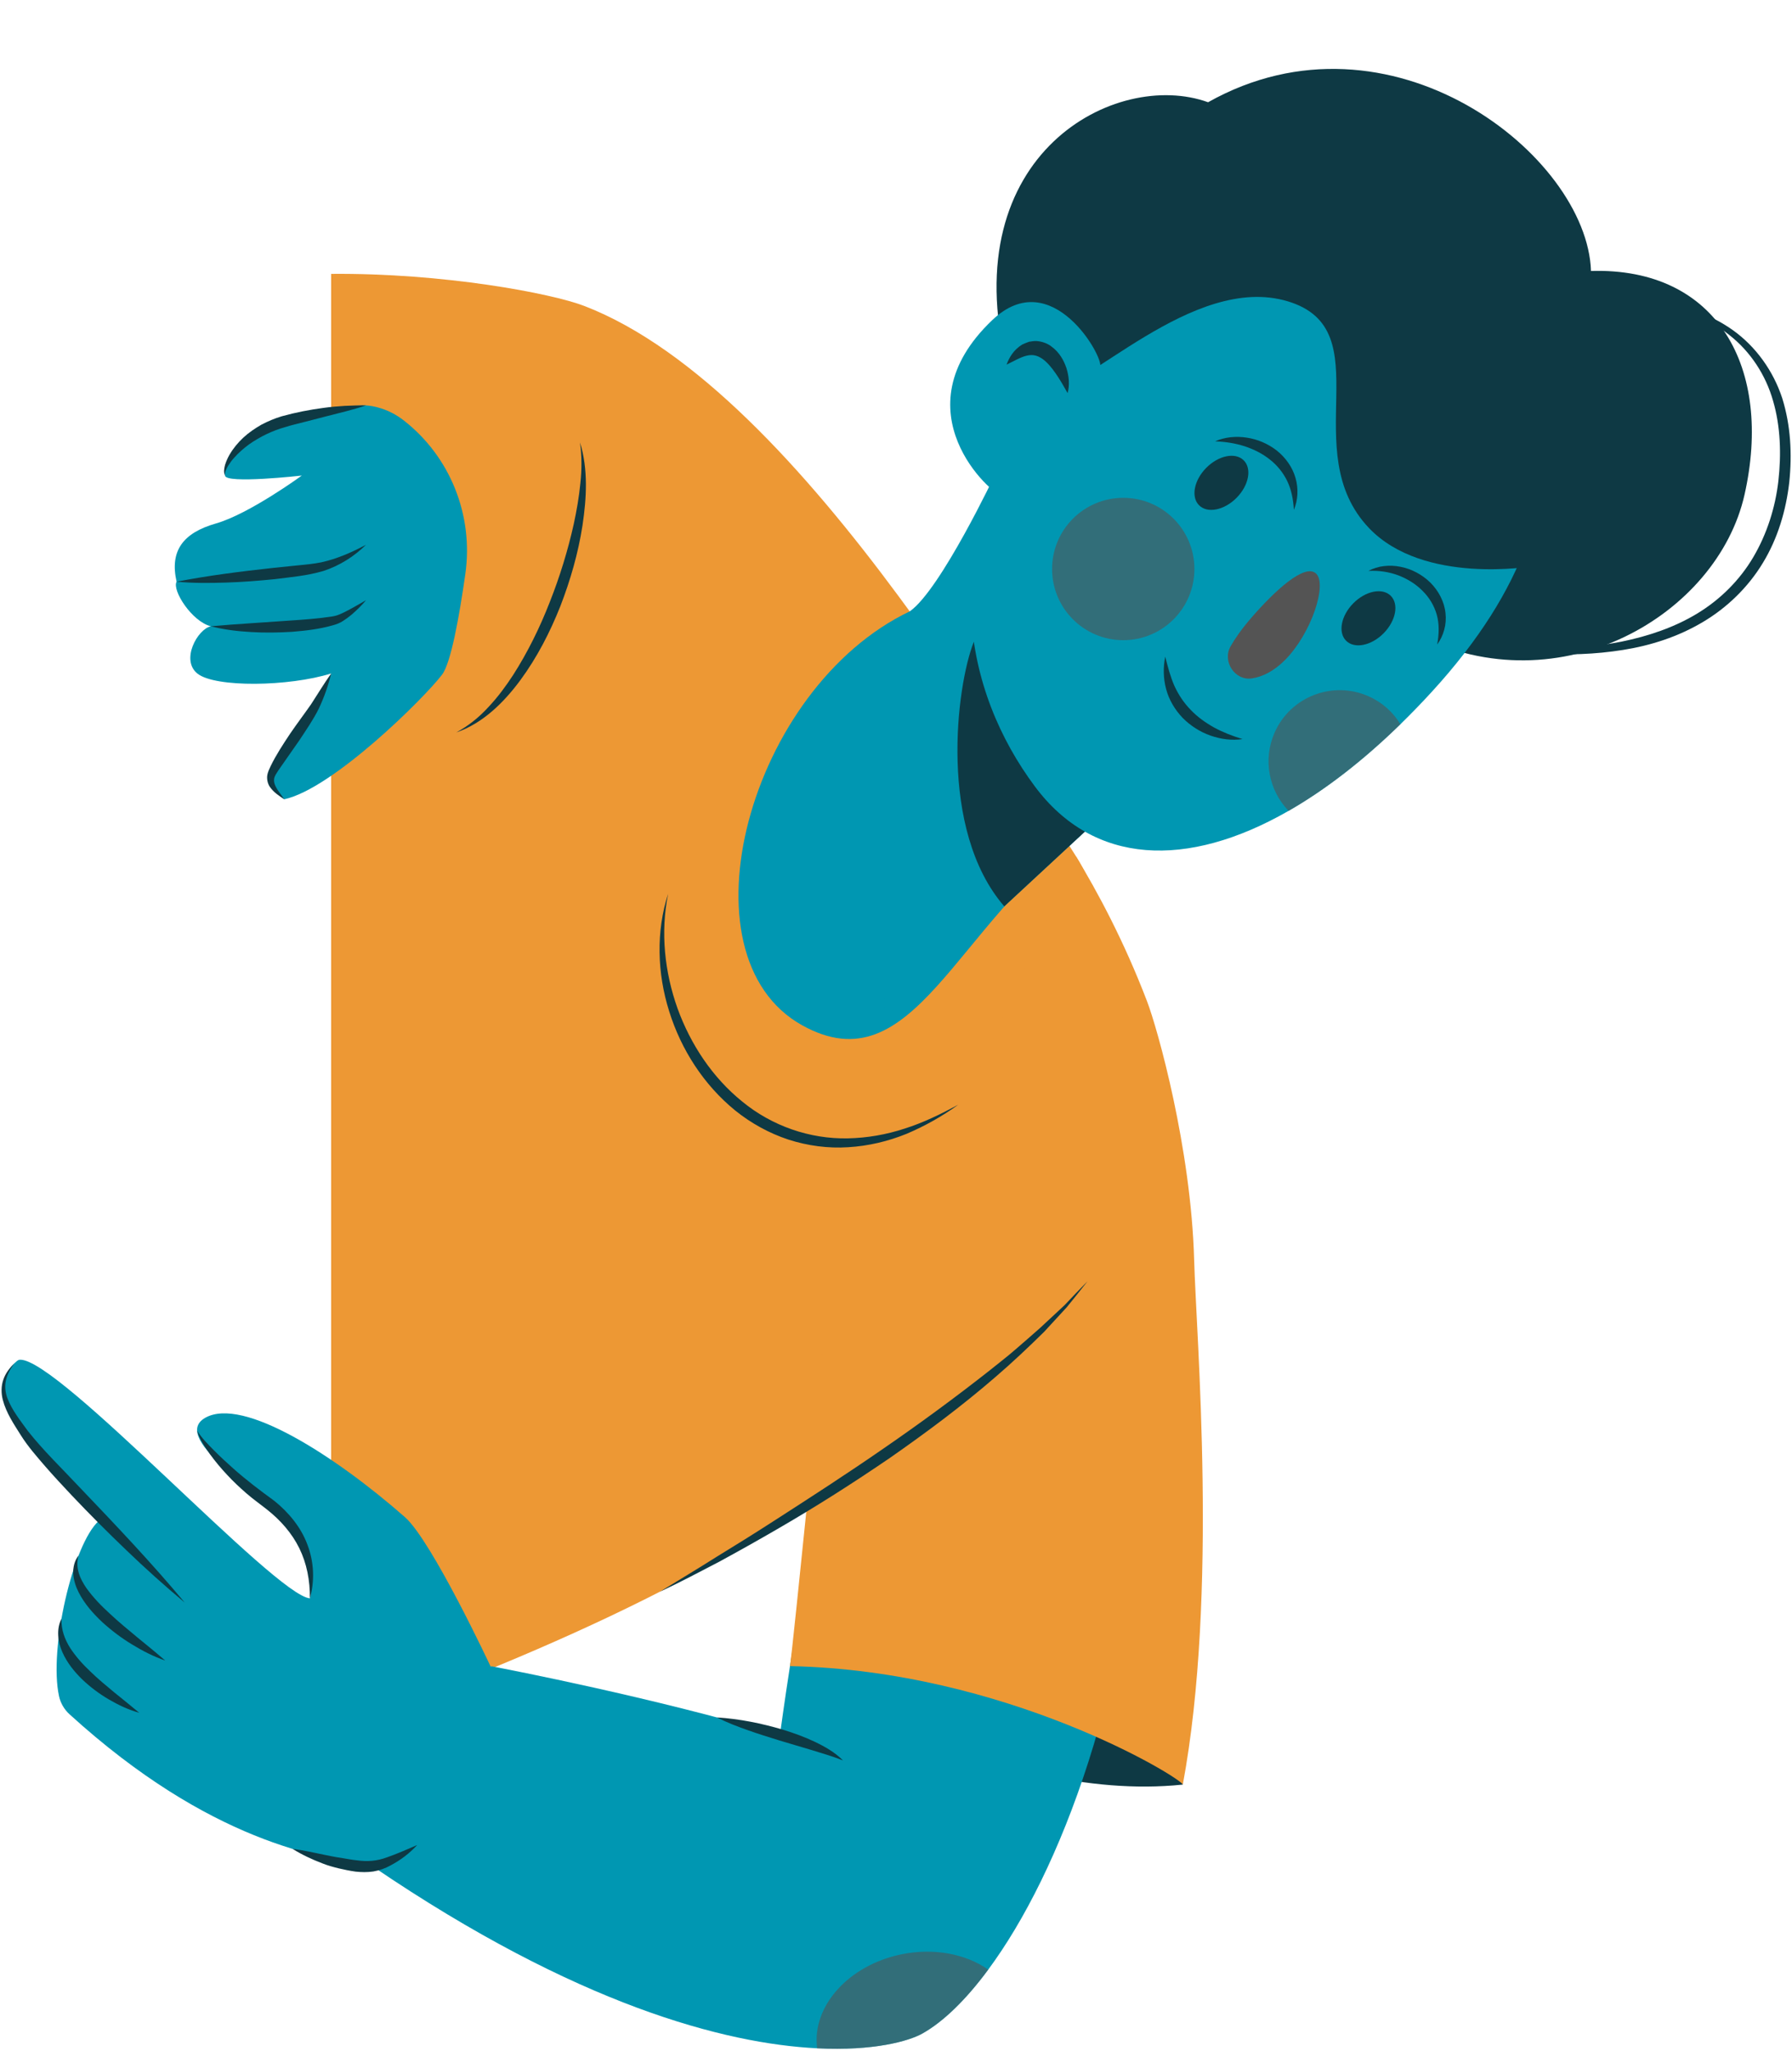 <?xml version="1.0" encoding="UTF-8" standalone="no"?><svg xmlns="http://www.w3.org/2000/svg" xmlns:xlink="http://www.w3.org/1999/xlink" fill="#000000" height="518" preserveAspectRatio="xMidYMid meet" version="1" viewBox="-0.4 -17.4 452.6 518.0" width="452.6" zoomAndPan="magnify"><g><g id="change1_1"><path d="M367.626,144.719c6.937,0.865,13.888,1.554,20.845,1.595c6.944,0.077,13.902-0.314,20.663-1.673 c6.736-1.379,13.322-3.575,19.14-7.11c5.809-3.522,10.732-8.422,14.163-14.252c3.422-5.83,5.535-12.426,6.32-19.198 c0.759-6.748,0.559-13.753-1.337-20.243c-1.84-6.503-5.689-12.443-11.084-16.66c-5.334-4.315-11.956-6.93-18.799-8.29 c6.944,0.679,13.885,2.93,19.716,7.079c5.82,4.155,10.217,10.303,12.469,17.159c2.163,6.91,2.526,14.167,1.787,21.273 c-0.812,7.093-2.892,14.151-6.652,20.331c-3.733,6.183-9.074,11.362-15.257,15.007c-6.185,3.67-13.096,5.894-20.086,6.998 C395.48,148.987,381.275,147.586,367.626,144.719z" fill="#0e3944"/></g><g id="change1_2"><path d="M199.115,403.355c0,0,50.869,34.949,99.223,29.922l-3.961-50.269l-60.323-5.745L199.115,403.355z" fill="#0e3944"/></g><g id="change2_1"><path d="M277.475,244.598c-6.629,34.859-30.965,68.282-30.965,68.282s-14.502,26.462-27.539,37.815 c-34.141,29.694-94.523,54.195-135.736,68.614V51.766c28.479-0.249,55.659,4.917,63.918,8.093 c28.009,10.773,55.797,41.378,79.442,73.365c20.717,28.064,38.312,55.272,44.803,65.686 C279.823,212.418,280.486,228.66,277.475,244.598z" fill="#ed9834"/></g><g id="change3_1"><path d="M288.632,346.383c-3.045,62.319-21.443,109.328-39.44,133.629c-5.731,7.756-11.433,13.199-16.574,16.1 c-3.418,1.939-12.323,4.481-26.628,3.763c-23.224-1.149-60.682-10.901-112.056-45.802c-0.302-0.215-0.373-0.632-0.144-0.905 c3.864-4.768,26.944-45.055,29.457-49.436c0.129-0.23,0.388-0.345,0.661-0.302c4.366,0.833,40.517,7.828,71.985,17.134 c0.359,0.101,0.732-0.144,0.79-0.531c1.925-14.003,3.993-26.542,4.294-28.409c0.029-0.158,0.115-0.287,0.244-0.388l43.217-33.063 c0.23-0.172,0.546-0.172,0.776,0C249.997,362.053,288.632,346.326,288.632,346.383z" fill="#0097b2"/></g><g id="change2_2"><path d="M298.338,433.277c-0.546-1.752-44.628-28.797-99.223-29.922c0.474-1.91,9.087-88.09,9.087-88.09 l37.975-61.017l25.221-55.324c5.3,8.747,11.987,21.079,17.896,36.51c2.706,7.067,11.131,37.142,11.906,65.349 C301.73,320.094,307.303,385.162,298.338,433.277z" fill="#ed9834"/></g><g id="change1_3"><path d="M357.386,142.949c36.385,18.193,75.979-5.051,82.824-35.419c7.181-31.859-6.703-57.458-38.779-56.501 c-0.957-29.204-50.748-68.461-96.708-42.609c-23.273-8.42-63.96,12.926-50.903,66.262 C257.568,80.481,357.386,142.949,357.386,142.949z" fill="#0e3944"/></g><g id="change3_2"><path d="M273.658,192.576c-32.781,23.228-43.197,64.64-71.44,48.961c-31.674-17.584-13.471-85.183,27.204-104.572 C250.146,165.029,273.658,192.576,273.658,192.576z" fill="#0097b2"/></g><g id="change3_3"><path d="M273.652,192.575l-20.409,18.915l-30.391,28.165l6.564-102.692c7.799-5.501,21.63-34.786,21.63-34.786 l13.314,53.242L273.652,192.575z" fill="#0097b2"/></g><g id="change1_4"><path d="M273.652,192.575l-20.409,18.915c-16.747-19.361-12.108-55.712-7.698-66.771l18.815,10.7L273.652,192.575z" fill="#0e3944"/></g><g id="change3_4"><path d="M361.22,157.315c-2.628,2.872-5.271,5.601-7.928,8.187c-9.465,9.235-18.987,16.574-28.237,21.874 c-25.637,14.693-49.249,13.731-64.071-6.161c-17.652-23.684-25.824-59.921,1.436-98.987c27.26-39.066,70.893-55.712,97.45-37.17 C386.441,63.585,409.493,104.605,361.22,157.315z" fill="#0097b2"/></g><g id="change1_5"><path d="M262.422,82.228c11.12-0.487,38.471-30.72,62.409-23.539c23.938,7.181,1.915,37.821,20.586,57.32 c13.78,14.391,41.271,9.579,41.271,9.579l19.051-24.768l-17.714-50.748l-53.945-23.459l-48.029,13.405L262.422,82.228z" fill="#0e3944"/></g><g id="change3_5"><path d="M277.435,75.206c1.16-2.038-12.12-26.127-27.206-11.784c-24.264,23.068,0.337,44.379,2.072,44.1 C259.719,106.324,277.424,75.225,277.435,75.206z" fill="#0097b2"/></g><g id="change1_6"><path d="M168.35,208.319c-1.988,9.76-0.879,19.826,2.38,28.968c3.31,9.123,8.863,17.48,16.365,23.523 c7.437,6.11,16.991,9.471,26.66,9.266c4.828-0.096,9.677-0.935,14.336-2.465c4.686-1.479,9.133-3.655,13.511-6.013 c-4.031,2.909-8.402,5.371-13.032,7.337c-4.659,1.887-9.646,3.081-14.73,3.381c-5.083,0.334-10.249-0.356-15.127-1.929 c-4.871-1.608-9.435-4.13-13.418-7.34c-7.951-6.476-13.676-15.395-16.681-25.049C165.57,228.367,165.268,217.804,168.35,208.319z" fill="#0e3944"/></g><g id="change1_7"><path d="M166.253,384.578c4.769-2.929,9.563-5.797,14.284-8.789c4.761-2.92,9.508-5.859,14.196-8.889 c9.388-6.037,18.757-12.09,27.922-18.435c9.183-6.317,18.167-12.907,26.918-19.793c2.154-1.76,4.392-3.431,6.481-5.268 c2.094-1.831,4.221-3.633,6.293-5.493l6.12-5.698c1.905-2.03,3.841-4.041,5.803-6.044c-1.721,2.2-3.469,4.392-5.248,6.565 l-5.7,6.193c-3.997,3.935-8.079,7.795-12.34,11.447c-8.49,7.346-17.502,14.051-26.699,20.456 c-9.257,6.32-18.713,12.341-28.406,17.949c-4.843,2.81-9.725,5.549-14.641,8.224C176.27,379.589,171.33,382.218,166.253,384.578z" fill="#0e3944"/></g><g id="change1_8"><path d="M146.084,94.321c2.099,6.747,1.674,14.054,0.633,20.983c-1.078,6.984-3.048,13.801-5.592,20.389 c-2.607,6.559-5.86,12.908-10.068,18.628c-4.162,5.649-9.503,10.951-16.211,13.249c3.081-1.669,5.78-3.851,8.095-6.39 c2.357-2.493,4.401-5.263,6.273-8.135c3.696-5.782,6.743-11.987,9.24-18.404c2.533-6.403,4.571-13.014,6.068-19.745 c0.722-3.37,1.323-6.772,1.657-10.208C146.558,101.252,146.573,97.788,146.084,94.321z" fill="#0e3944"/></g><g id="change1_9"><ellipse cx="345.214" cy="138.724" fill="#0e3944" rx="7.999" ry="5.384" transform="rotate(-45.308 345.241 138.721)"/></g><g id="change1_10"><ellipse cx="308.078" cy="104.517" fill="#0e3944" rx="7.999" ry="5.384" transform="rotate(-45.308 308.102 104.513)"/></g><g id="change4_1"><path d="M315.412,138.885c-2.326,2.708-3.919,5.038-5.009,6.942c-2.148,3.75,1.047,8.736,5.377,8.096 c2.596-0.383,5.51-1.754,8.407-4.682c6.621-6.693,10.644-18.991,7.845-21.759S321.548,131.742,315.412,138.885z" fill="#545454"/></g><g id="change1_11"><path d="M313.424,169.246c-2.677,0.407-5.484,0.039-8.093-0.882c-2.621-0.919-5.056-2.466-7.051-4.49 c-1.957-2.054-3.455-4.578-4.167-7.293c-0.719-2.71-0.748-5.514-0.212-8.152c0.66,2.634,1.309,5.11,2.323,7.399 c1.042,2.268,2.409,4.314,4.118,6.049c1.674,1.771,3.7,3.213,5.893,4.445C308.455,167.526,310.84,168.463,313.424,169.246z" fill="#0e3944"/></g><g id="change4_2"><circle cx="283.295" cy="126.294" fill="#545454" opacity="0.6" r="17.975"/></g><g id="change1_12"><path d="M345.214,126.773c2.399-1.298,5.368-1.599,8.144-1.028c2.799,0.545,5.429,1.965,7.509,3.989 c2.045,2.047,3.519,4.777,3.814,7.68c0.341,2.891-0.498,5.781-2.1,7.957c0.503-2.673,0.549-5.221-0.104-7.545 c-0.657-2.309-1.917-4.386-3.63-6.052c-1.679-1.704-3.791-2.997-6.089-3.879C350.442,127.033,347.921,126.638,345.214,126.773z" fill="#0e3944"/></g><g id="change1_13"><path d="M326.39,111.349c-0.149-2.66-0.645-5.112-1.679-7.267c-1.042-2.14-2.54-4-4.411-5.447 c-1.843-1.482-4.021-2.562-6.337-3.333c-2.333-0.752-4.814-1.145-7.471-1.254c2.443-1.074,5.257-1.348,7.975-0.93 c2.732,0.397,5.38,1.534,7.615,3.267c2.198,1.766,3.954,4.186,4.718,6.912C327.601,106.004,327.419,108.902,326.39,111.349z" fill="#0e3944"/></g><g id="change4_3"><path d="M353.292,165.502c-9.465,9.235-18.987,16.574-28.237,21.874 c-4.955-5.113-6.578-12.912-3.504-19.835c4.036-9.048,14.664-13.127,23.727-9.092C348.739,159.986,351.482,162.486,353.292,165.502 z" fill="#545454" opacity="0.6"/></g><g id="change1_14"><path d="M269.242,81.873c-1.036-1.847-1.975-3.485-3.025-4.987c-1.028-1.49-2.157-2.833-3.345-3.663 c-1.192-0.81-2.311-1.168-3.897-0.817c-1.59,0.353-3.224,1.363-5.154,2.276c0.727-1.964,1.912-3.832,3.972-5.08 c0.552-0.249,1.123-0.504,1.722-0.696c0.635-0.09,1.297-0.226,1.954-0.173c1.323,0.107,2.641,0.572,3.619,1.319 c2.035,1.461,3.187,3.491,3.864,5.525C269.589,77.628,269.807,79.809,269.242,81.873z" fill="#0e3944"/></g><g id="change4_4"><path d="M249.192,480.012c-5.731,7.756-11.433,13.199-16.574,16.1 c-3.418,1.939-12.323,4.481-26.628,3.763c-1.422-10.542,7.899-21.027,21.371-23.756 C235.648,474.454,243.634,476.091,249.192,480.012z" fill="#545454" opacity="0.6"/></g><g id="change1_15"><path d="M180.671,416.318c5.718,0.355,11.25,1.49,16.692,3.094c2.704,0.852,5.392,1.798,7.976,3.034 c2.569,1.223,5.137,2.67,7.172,4.727c-2.673-1.04-5.312-1.82-7.977-2.635l-8.006-2.38c-2.663-0.837-5.341-1.648-7.991-2.599 C185.884,418.625,183.234,417.624,180.671,416.318z" fill="#0e3944"/></g><g><g id="change3_6"><path d="M83.248,152.676c-10.772,3.351-29.264,3.583-33.752,0.053c-4.349-3.421,0-11.251,3.351-11.969 c-4.788-1.197-9.843-9.105-8.646-11.259c-1.767-7.771,1.584-12.32,9.962-14.713s21.663-12.088,21.663-12.088 s-19.269,2.164-19.389,0c-0.359-6.463,7.78-10.652,12.807-12.807s18.013-5.147,22.801-4.907c1.56,0.078,5.538,0.69,9.467,3.74 c11.813,9.17,17.722,24.034,15.614,38.84c-1.571,11.036-3.664,22.499-5.871,25.402c-4.548,5.984-27.648,28.845-39.856,31.478 c-7.899-5.506,0.075-13.122,3.471-17.355C81.18,159.225,83.248,152.676,83.248,152.676z" fill="#0097b2"/></g><g id="change1_16"><path d="M52.847,140.76c3.441-0.317,6.819-0.544,10.203-0.774l10.114-0.692c3.357-0.218,6.725-0.485,9.976-0.959 c0.866-0.124,1.464-0.261,2.221-0.581c0.74-0.297,1.483-0.677,2.221-1.072c1.492-0.778,2.952-1.661,4.462-2.505 c-1.106,1.336-2.35,2.532-3.673,3.672c-0.676,0.554-1.376,1.084-2.146,1.575c-0.739,0.51-1.781,0.874-2.584,1.094 c-3.408,0.974-6.843,1.363-10.275,1.639c-3.436,0.21-6.873,0.269-10.305,0.062C59.636,142.028,56.197,141.629,52.847,140.76z" fill="#0e3944"/></g><g id="change1_17"><path d="M44.201,129.501c8.153-1.583,16.308-2.601,24.481-3.494l6.121-0.627c2.041-0.189,4.074-0.394,5.965-0.775 c3.852-0.844,7.621-2.48,11.277-4.432c-2.966,2.923-6.593,5.245-10.693,6.596c-4.196,1.248-8.243,1.562-12.366,2.093 c-4.113,0.408-8.228,0.737-12.361,0.862C52.497,129.861,48.35,129.89,44.201,129.501z" fill="#0e3944"/></g><g id="change1_18"><path d="M56.438,102.699c-0.426-0.831-0.217-1.853,0.012-2.731c0.277-0.885,0.661-1.743,1.122-2.547 c0.939-1.603,2.136-3.052,3.503-4.32c1.368-1.268,2.924-2.313,4.538-3.247c1.648-0.864,3.371-1.6,5.151-2.127 c3.544-0.978,6.991-1.651,10.566-2.123c3.554-0.483,7.127-0.656,10.715-0.619c-3.42,1.147-6.882,1.936-10.293,2.82l-5.117,1.322 c-1.678,0.447-3.477,0.83-5.052,1.351c-3.261,0.91-6.316,2.407-9.09,4.348c-1.354,1.009-2.655,2.118-3.775,3.405 c-0.588,0.627-1.073,1.325-1.54,2.049C56.781,101.019,56.32,101.802,56.438,102.699z" fill="#0e3944"/></g><g id="change1_19"><path d="M71.399,184.446c-1.316-0.873-2.651-1.69-3.673-3.174c-0.493-0.748-0.742-1.78-0.642-2.725 c0.145-1.069,0.567-1.772,0.888-2.512c1.409-2.884,3.125-5.469,4.842-8.066c1.74-2.552,3.647-5.073,5.344-7.502 c1.657-2.545,3.263-5.222,5.089-7.791c-0.744,3.074-1.779,6.018-3.138,8.894c-1.457,2.913-3.213,5.413-4.922,8.014l-5.271,7.549 c-0.413,0.616-0.815,1.267-0.984,1.722c-0.182,0.581-0.176,1.162,0.048,1.789C69.42,181.925,70.526,183.151,71.399,184.446z" fill="#0e3944"/></g></g><g><g id="change3_7"><path d="M93.302,453.624c-12.714-1.648-40.714-5.844-76.139-38.1c-1.332-1.213-2.271-2.809-2.654-4.57 c-2.592-11.898,3.472-38.365,10.063-44.297c2.513,0,21.693,20.66,21.693,20.66s-40.821-35.571-45.68-53.012 c-0.955-3.429,1.786-6.78,3.276-7.981c0.227-0.183,0.489-0.328,0.78-0.34c9.778-0.401,64.37,59.548,73.222,60.256 c1.077-3.232-1.077-14.003-5.386-19.389c-4.309-5.386-30.563-20.826-21.027-26.212c9.536-5.386,32.876,9.695,50.47,25.134 c6.822,6.104,21.544,37.582,21.544,37.582l10.054,22.741L93.302,453.624z" fill="#0097b2"/></g><g id="change1_20"><path d="M3.248,326.874c-0.987,1.311-1.794,2.762-2.144,4.299c-0.351,1.541-0.162,3.121,0.387,4.575 c1.115,2.923,3.159,5.484,5.072,8.131c3.924,5,8.72,9.597,13.177,14.355c9.046,9.47,18.083,18.971,26.523,29.081 c-5.052-4.225-9.95-8.609-14.68-13.163c-4.751-4.534-9.388-9.184-13.906-13.956c-2.243-2.401-4.5-4.795-6.656-7.286 c-2.143-2.487-4.36-4.997-6.163-7.861c-1.729-2.769-3.671-5.575-4.556-8.944c-0.426-1.671-0.427-3.502,0.149-5.12 C1.004,329.354,2.074,328.012,3.248,326.874z" fill="#0e3944"/></g><g id="change1_21"><path d="M19.441,375.437c-0.888,3.08,0.353,5.839,1.967,8.194c1.689,2.356,3.751,4.501,5.964,6.51 c2.18,2.048,4.519,3.963,6.857,5.908c2.355,1.93,4.736,3.851,7.098,5.9c-2.965-1.016-5.743-2.446-8.398-4.074 c-2.665-1.618-5.172-3.504-7.506-5.627c-2.288-2.159-4.447-4.569-5.939-7.485c-0.744-1.448-1.273-3.062-1.381-4.73 C18.013,378.372,18.442,376.662,19.441,375.437z" fill="#0e3944"/></g><g id="change1_22"><path d="M15.128,391.383c-0.095,2.82,0.844,5.243,2.201,7.405c1.407,2.141,3.141,4.098,5.065,5.899 c1.88,1.848,3.948,3.541,6.018,5.269c2.093,1.704,4.224,3.389,6.362,5.188c-2.704-0.746-5.237-1.939-7.641-3.348 c-2.41-1.408-4.669-3.09-6.728-5.04c-2.021-1.973-3.874-4.242-5.053-6.931C14.162,397.186,13.826,393.919,15.128,391.383z" fill="#0e3944"/></g><g id="change1_23"><path d="M49.385,343.879c1.155,1.91,2.757,3.462,4.3,5.037c1.551,1.57,3.179,3.059,4.82,4.522 c3.324,2.958,6.696,5.505,10.4,8.201c3.596,2.905,6.714,6.643,8.344,11.059c1.678,4.374,1.856,9.222,0.614,13.542 c0.049-4.493-0.789-8.839-2.672-12.655c-1.877-3.818-4.735-7.052-8.074-9.7c-1.621-1.294-3.586-2.678-5.267-4.145 c-1.709-1.491-3.37-3.032-4.901-4.701c-1.553-1.645-2.998-3.39-4.333-5.215C51.346,347.971,49.978,346.086,49.385,343.879z" fill="#0e3944"/></g><g id="change1_24"><path d="M73.462,449.501c2.822,0.375,5.554,0.974,8.249,1.547c1.387,0.268,2.604,0.548,4.014,0.732 c1.372,0.229,2.711,0.497,4.019,0.623c2.631,0.371,5.04,0.191,7.544-0.737c2.556-0.883,5.069-1.999,7.683-3.128 c-1.923,2.103-4.233,3.839-6.789,5.181c-1.234,0.705-2.771,1.235-4.267,1.497c-1.521,0.233-3.054,0.196-4.513,0.039 c-1.46-0.2-2.854-0.495-4.214-0.812c-1.331-0.326-2.818-0.725-4.104-1.246C78.435,452.196,75.888,451,73.462,449.501z" fill="#0e3944"/></g></g></g></svg>